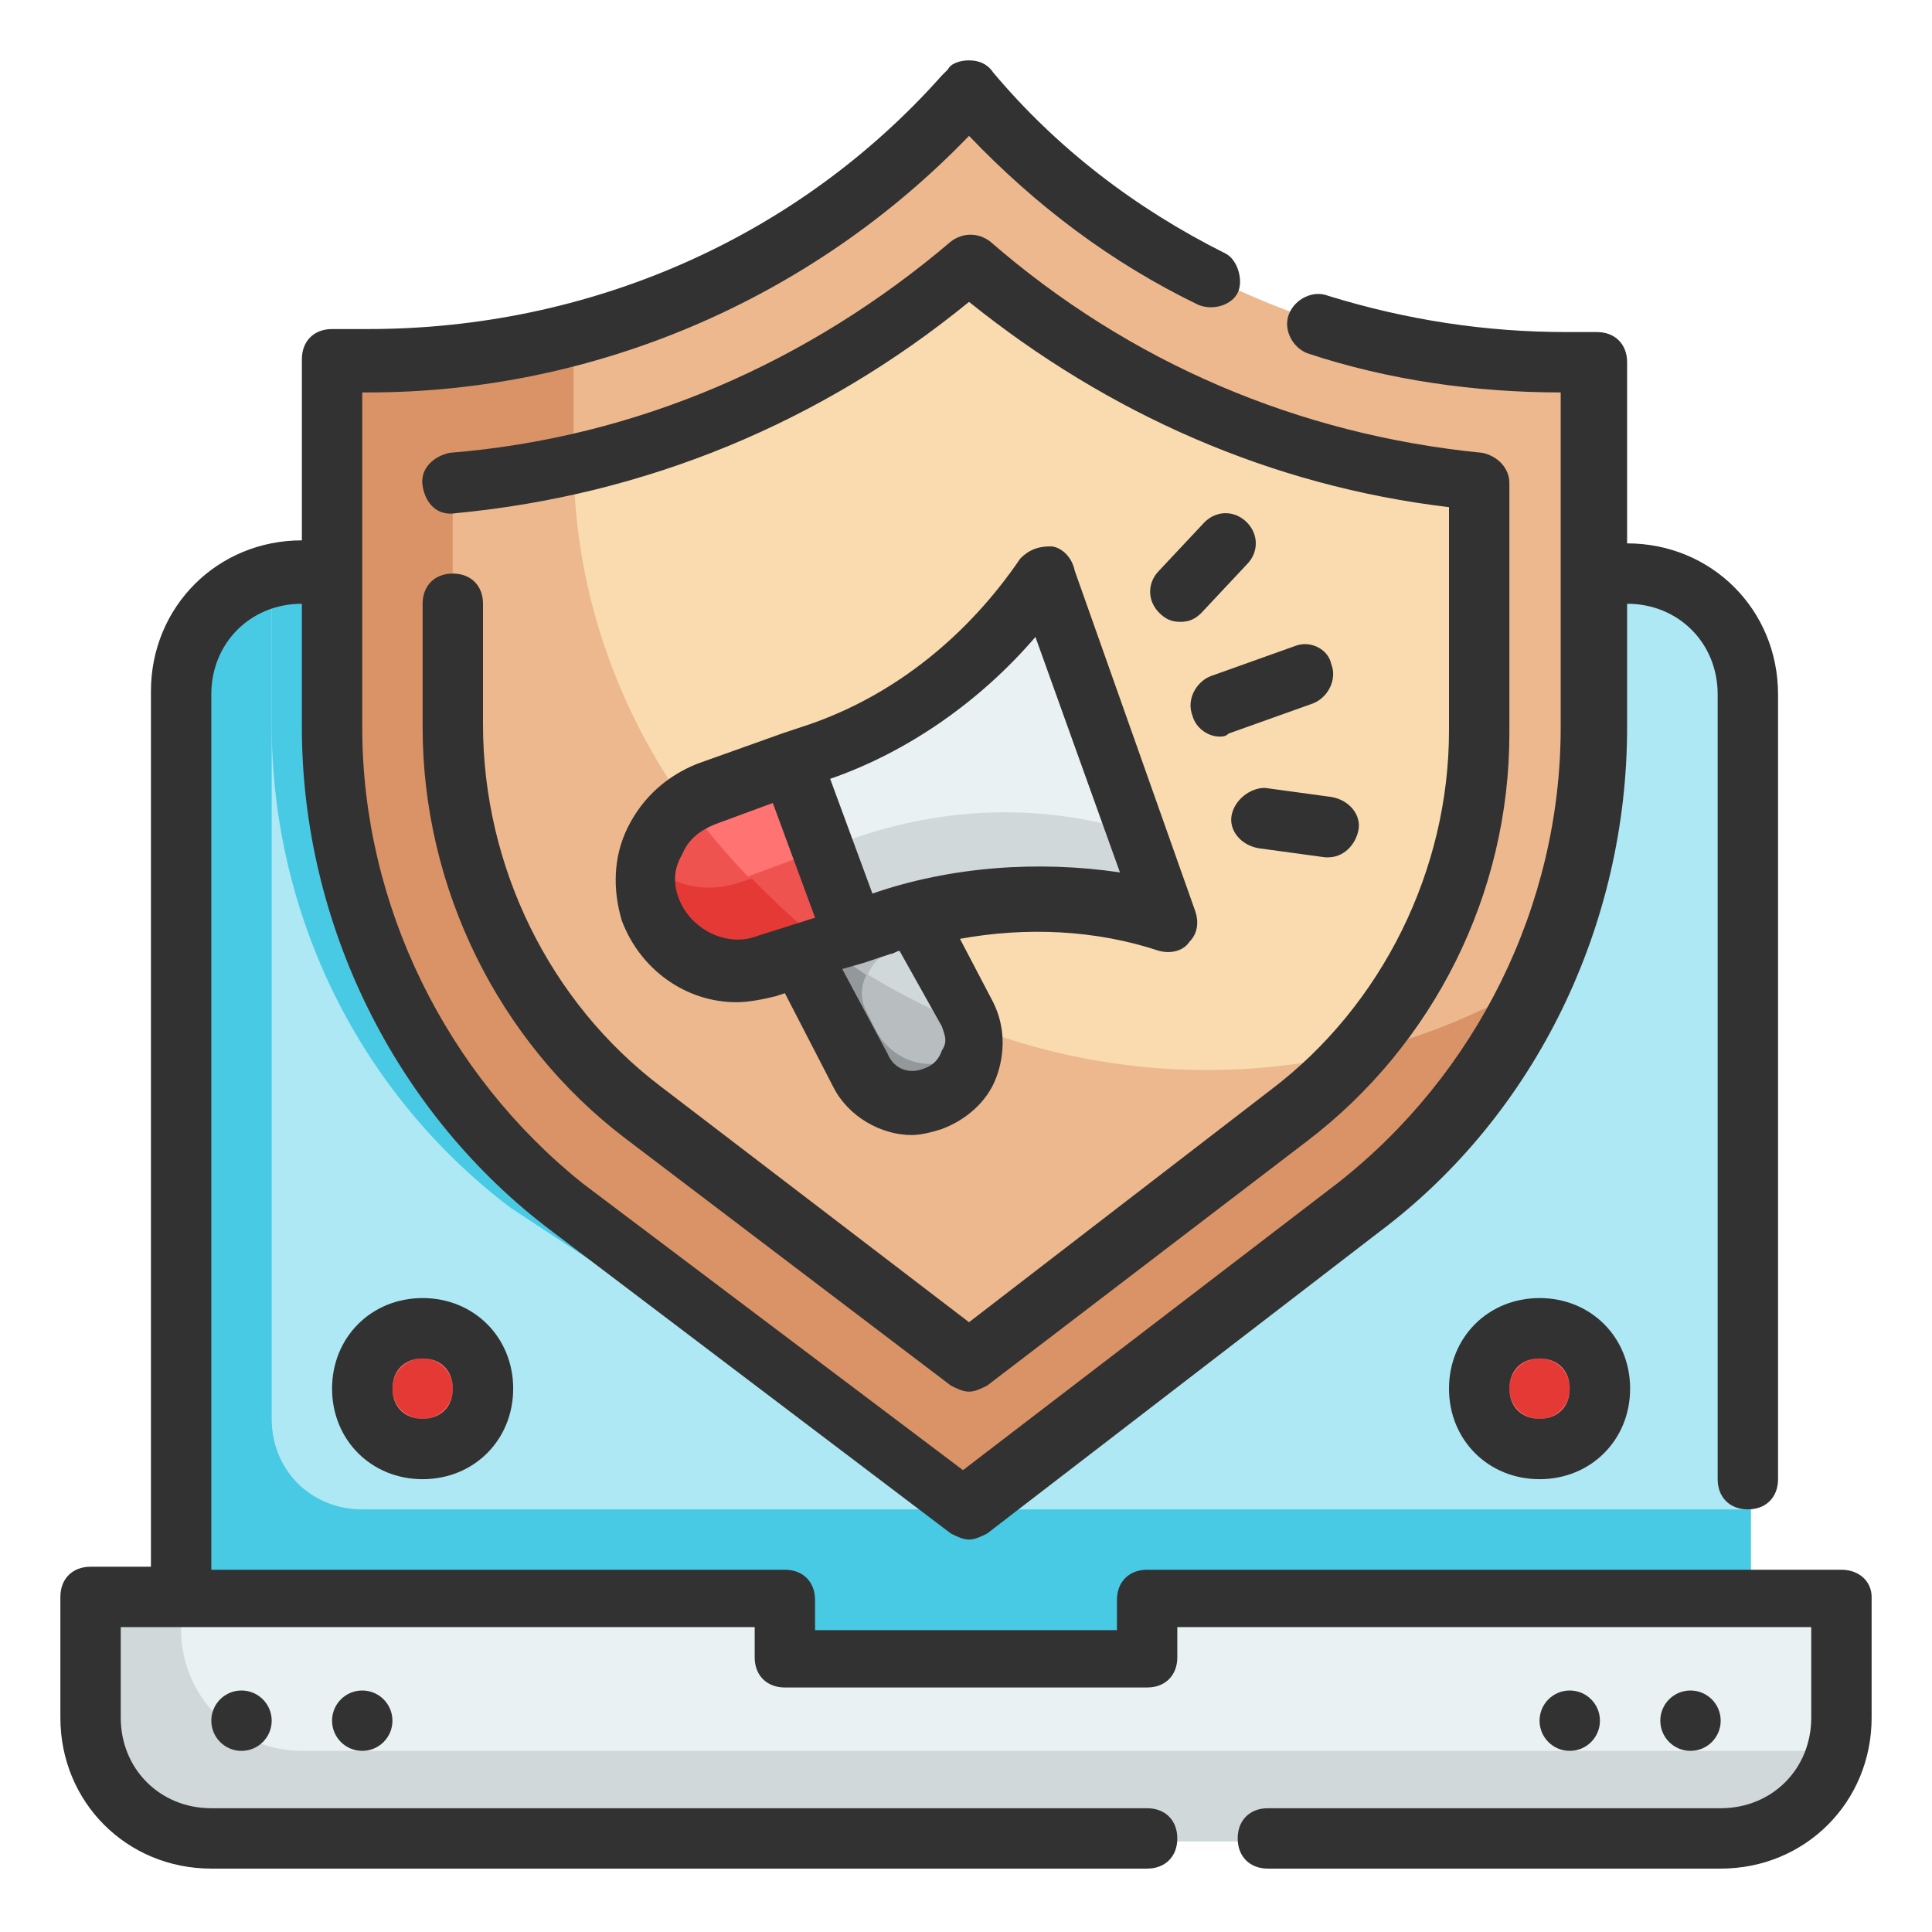 <?xml version="1.0" encoding="utf-8"?>
<!-- Generator: Adobe Illustrator 25.2.3, SVG Export Plug-In . SVG Version: 6.00 Build 0)  -->
<svg version="1.1" id="Fill_Outline" xmlns="http://www.w3.org/2000/svg" xmlns:xlink="http://www.w3.org/1999/xlink" x="0px"
	 y="0px" viewBox="0 0 64 64" enable-background="new 0 0 64 64" xml:space="preserve">
<g id="Color">
	<g>
		<path fill="#ADE8F4" d="M54,19H10c-2.2,0-4,1.8-4,4v32h52V23C58,20.8,56.2,19,54,19z"/>
		<path fill="#48CAE4" d="M58,50v5H6V23c0-1.9,1.3-3.4,3-3.9V47c0,1.7,1.3,3,3,3H58z"/>
		<path fill="#48CAE4" d="M16.9,40l15.2,10l11-10c4.9-3.8,7.8-9.7,7.8-15.9V19H10c-0.3,0-0.7,0.1-1,0.1v4.9
			C9,30.3,11.9,36.2,16.9,40z"/>
		<path fill="#E9F1F2" d="M38,53v2H26v-2H3v4c0,2.2,1.8,4,4,4h50c2.2,0,4-1.8,4-4v-4H38z"/>
		<path fill="#D0D8DA" d="M60.9,57.9c-0.4,1.8-2,3.1-3.9,3.1H7c-2.2,0-4-1.8-4-4v-4h3v1c0,2.2,1.8,4,4,4h50
			C60.3,58,60.6,58,60.9,57.9z"/>
		<g>
			<path fill="#EDB88E" d="M45.2,40l-13,10L18.9,40c-5-3.8-7.9-9.7-7.9-15.9V12h1.2c7.5,0,14.7-3.2,19.7-8.8L32.1,3l0,0
				c5,5.7,12.3,9,19.9,9h1v12.1C53,30.4,50.1,36.2,45.2,40z"/>
			<path fill="#DA9367" d="M51.2,32.3c-1.3,3-3.4,5.6-6.1,7.7l-13,10L18.9,40c-5-3.8-7.9-9.7-7.9-15.9V12h1.2c2.3,0,4.6-0.3,6.8-0.9
				v4c0,6.3,2.9,12.2,7.9,15.9l0.1,0.1C34.1,36.5,43.8,36.9,51.2,32.3z"/>
			<path fill="#F9DBAF" d="M21.3,36.8c-4-3-6.3-7.8-6.3-12.8v-8.2c6.3-0.6,12.3-3.1,17.1-7.3c4.7,4.1,10.6,6.6,16.9,7.2v8.3
				c0,4.9-2.3,9.7-6.3,12.7L32.1,45L21.3,36.8z"/>
			<path fill="#EDB88E" d="M44.8,34.9c-0.6,0.7-1.3,1.3-2.1,1.9L32.1,45l-10.8-8.2c-4-3-6.3-7.8-6.3-12.8v-8.2
				c1.3-0.1,2.7-0.3,4-0.6c0,6.2,3,12,7.9,15.8l0.1,0.1C32.2,35,38.7,36.3,44.8,34.9z"/>
		</g>
		<g>
			<g>
				<path fill="#D0D8DA" d="M31,36.3L31,36.3c-0.9,0.3-2-0.1-2.4-0.9L26,30.7l3.8-1.3l2.2,4.2C32.6,34.6,32.1,35.9,31,36.3z"/>
				<path fill="#B8BEBF" d="M31,36.3c-0.9,0.3-2-0.1-2.4-0.9L26,30.6l0.3-0.1c0.2,0.2,0.4,0.3,0.6,0.5l0.1,0.1
					c1.6,1.2,3.4,2.2,5.2,2.9C32.5,34.9,31.9,36,31,36.3z"/>
				<path fill="#B8BEBF" d="M31.3,35.1c-0.9,0.2-1.8-0.3-2.2-1.1l-0.3-0.6c-0.4-0.7,0-1.6,0.7-1.9c0.4-0.1,0.8-0.3,1.2-0.4l-1-1.8
					L26,30.7l2.5,4.7c0.5,0.9,1.5,1.3,2.4,0.9c0.8-0.3,1.2-1,1.3-1.7C32,34.9,31.7,35.1,31.3,35.1z"/>
				<path fill="#93999A" d="M32.2,34.6c0,0.8-0.5,1.4-1.3,1.7c-0.9,0.3-2-0.1-2.4-0.9L26,30.6l0.3-0.1c0.2,0.2,0.4,0.3,0.6,0.5
					l0.1,0.1c0.6,0.4,1.1,0.8,1.7,1.2c-0.2,0.4-0.2,0.8,0,1.2l0.3,0.6c0.4,0.8,1.3,1.3,2.2,1.1C31.7,35,32,34.9,32.2,34.6z"/>
				<path fill="#FF7373" d="M28.3,30.9l-2.8,1c-1.6,0.6-3.3-0.3-3.8-1.8l0,0c-0.6-1.6,0.3-3.3,1.8-3.8l2.8-1L28.3,30.9z"/>
				<path fill="#E9F1F2" d="M27.2,24.9l-0.9,0.3l2,5.6l0.9-0.3c3.1-1.1,6.4-1.2,9.5-0.2l0,0l-4-11.3l0,0
					C32.9,21.8,30.2,23.8,27.2,24.9z"/>
				<path fill="#EF5350" d="M27.3,28.1l1,2.8l-2.8,1c-1.6,0.6-3.3-0.3-3.8-1.8c-0.2-0.5-0.2-1-0.1-1.5c0.8,0.7,1.9,0.9,3,0.5
					L27.3,28.1z"/>
				<path fill="#EF5350" d="M27.3,31.3l-1.8,0.7c-1.6,0.6-3.3-0.2-3.8-1.8c-0.1-0.3-0.2-0.7-0.2-1c0-1,0.5-1.9,1.3-2.5
					c1.2,1.6,2.6,3.1,4.2,4.4l0.1,0.1C27.1,31.1,27.2,31.2,27.3,31.3z"/>
				<path fill="#E53935" d="M27.3,31.3l-1.8,0.7c-1.6,0.6-3.3-0.2-3.8-1.8c-0.2-0.5-0.2-1-0.1-1.5c0.8,0.7,1.9,0.9,3,0.5l0.3-0.1
					c0.7,0.7,1.4,1.4,2.2,2l0.1,0.1C27.1,31.1,27.2,31.2,27.3,31.3z"/>
				<path fill="#D0D8DA" d="M37.7,27.6l1,2.8c-3.1-1-6.4-0.9-9.5,0.2l-0.9,0.3l-1-2.8l0.9-0.3C31.3,26.7,34.6,26.6,37.7,27.6z"/>
			</g>
		</g>
		<circle fill="#FF7373" cx="51" cy="46" r="2"/>
		<circle fill="#FF7373" cx="14" cy="46" r="2"/>
		<circle fill="#E53935" cx="51" cy="46" r="1"/>
		<circle fill="#E53935" cx="14" cy="46" r="1"/>
	</g>
</g>
<g id="Outline_copy">
	<g>
		<path fill="#323232" d="M61,52H38c-0.6,0-1,0.4-1,1v1H27v-1c0-0.6-0.4-1-1-1H7V23c0-1.7,1.3-3,3-3v4.1c0,6.5,3.1,12.8,8.3,16.7
			l13.2,10c0.2,0.1,0.4,0.2,0.6,0.2c0.2,0,0.4-0.1,0.6-0.2l13-10c5.2-3.9,8.2-10.2,8.2-16.7V20c1.7,0,3,1.3,3,3v26c0,0.6,0.4,1,1,1
			s1-0.4,1-1V23c0-2.8-2.2-5-5-5v-6c0-0.6-0.4-1-1-1h-1c-2.7,0-5.3-0.4-7.9-1.2c-0.5-0.2-1.1,0.1-1.3,0.6c-0.2,0.5,0.1,1.1,0.6,1.3
			c2.7,0.9,5.6,1.3,8.4,1.3v11.1c0,5.9-2.8,11.5-7.4,15.1l-12.4,9.5l-12.6-9.5C14.8,35.6,12,30,12,24.1V13h0.2
			c7.5,0,14.7-3.1,19.9-8.5c2.2,2.3,4.7,4.2,7.6,5.6c0.5,0.2,1.1,0,1.3-0.4s0-1.1-0.4-1.3c-3-1.5-5.6-3.5-7.7-6
			C32.7,2.1,32.4,2,32.1,2c-0.3,0-0.6,0.1-0.7,0.3l-0.2,0.2c-4.8,5.4-11.7,8.4-19,8.4H11c-0.6,0-1,0.4-1,1v6c-2.8,0-5,2.2-5,5v29H3
			c-0.6,0-1,0.4-1,1v4c0,2.8,2.2,5,5,5h31c0.6,0,1-0.4,1-1s-0.4-1-1-1H7c-1.7,0-3-1.3-3-3v-3h21v1c0,0.6,0.4,1,1,1h12
			c0.6,0,1-0.4,1-1v-1h21v3c0,1.7-1.3,3-3,3H42c-0.6,0-1,0.4-1,1s0.4,1,1,1h15c2.8,0,5-2.2,5-5v-4C62,52.4,61.6,52,61,52z"/>
		<circle fill="#323232" cx="52" cy="57" r="1"/>
		<circle fill="#323232" cx="56" cy="57" r="1"/>
		<circle fill="#323232" cx="8" cy="57" r="1"/>
		<circle fill="#323232" cx="12" cy="57" r="1"/>
		<path fill="#323232" d="M15,19c-0.6,0-1,0.4-1,1v4.1c0,5.3,2.5,10.4,6.7,13.6l10.8,8.2c0.2,0.1,0.4,0.2,0.6,0.2
			c0.2,0,0.4-0.1,0.6-0.2l10.6-8.1c4.2-3.2,6.7-8.2,6.7-13.5v-8.3c0-0.5-0.4-0.9-0.9-1c-6.1-0.6-11.7-3-16.3-7
			c-0.4-0.3-0.9-0.3-1.3,0c-4.7,4-10.4,6.5-16.6,7c-0.5,0.1-1,0.5-0.9,1.1s0.5,1,1.1,0.9c6.3-0.6,12.1-3,17-7
			c4.6,3.7,10,6.1,15.9,6.8v7.4c0,4.6-2.2,9.1-5.9,11.9l-10,7.7L21.9,36c-3.7-2.8-5.9-7.3-5.9-12V20C16,19.4,15.6,19,15,19z"/>
		<path fill="#323232" d="M34.8,18.1c-0.4,0-0.7,0.1-1,0.4c-1.7,2.5-4.1,4.5-7,5.5l-0.9,0.3l-2.8,1c-1,0.4-1.8,1.1-2.3,2.1
			c-0.5,1-0.5,2.1-0.2,3.1c0.6,1.6,2.1,2.7,3.8,2.7c0.4,0,0.9-0.1,1.3-0.2l0.3-0.1l1.6,3.1c0.5,1,1.6,1.6,2.6,1.6
			c0.3,0,0.7-0.1,1-0.2c0.8-0.3,1.5-0.9,1.8-1.7c0.3-0.8,0.3-1.7-0.1-2.5l-1.1-2.1c2.2-0.4,4.5-0.3,6.6,0.4c0.4,0.1,0.8,0,1-0.3
			c0.3-0.3,0.3-0.7,0.2-1l-4-11.3C35.5,18.4,35.1,18.1,34.8,18.1z M22.5,29.8c-0.2-0.5-0.2-1,0.1-1.5c0.2-0.5,0.6-0.8,1.1-1l1.9-0.7
			l0.7,1.9l0.7,1.9L25.1,31C24.1,31.4,22.9,30.8,22.5,29.8z M31.2,34c0.1,0.3,0.2,0.5,0,0.8c-0.1,0.3-0.3,0.5-0.6,0.6
			c-0.5,0.2-1,0-1.2-0.5l-1.5-2.8l0.7-0.2l0.9-0.3c0.1,0,0.2-0.1,0.3-0.1L31.2,34z M28.9,29.6l-0.7-1.9l-0.7-1.9h0
			c2.6-0.9,5-2.6,6.8-4.7l2.8,7.8C34.4,28.5,31.5,28.7,28.9,29.6z"/>
		<path fill="#323232" d="M42.9,21.4l-2.8,1c-0.5,0.2-0.8,0.8-0.6,1.3c0.1,0.4,0.5,0.7,0.9,0.7c0.1,0,0.2,0,0.3-0.1l2.8-1
			c0.5-0.2,0.8-0.8,0.6-1.3C44,21.5,43.4,21.2,42.9,21.4z"/>
		<path fill="#323232" d="M39.9,17.3l-1.5,1.6c-0.4,0.4-0.4,1,0,1.4c0.2,0.2,0.4,0.3,0.7,0.3c0.3,0,0.5-0.1,0.7-0.3l1.5-1.6
			c0.4-0.4,0.4-1,0-1.4C40.9,16.9,40.3,16.9,39.9,17.3z"/>
		<path fill="#323232" d="M40.8,27c-0.1,0.5,0.3,1,0.9,1.1l2.2,0.3c0,0,0.1,0,0.1,0c0.5,0,0.9-0.4,1-0.9c0.1-0.5-0.3-1-0.9-1.1
			l-2.2-0.3C41.4,26.1,40.9,26.5,40.8,27z"/>
		<path fill="#323232" d="M48,46c0,1.7,1.3,3,3,3s3-1.3,3-3s-1.3-3-3-3S48,44.3,48,46z M52,46c0,0.6-0.4,1-1,1s-1-0.4-1-1s0.4-1,1-1
			S52,45.4,52,46z"/>
		<path fill="#323232" d="M14,43c-1.7,0-3,1.3-3,3s1.3,3,3,3s3-1.3,3-3S15.7,43,14,43z M14,47c-0.6,0-1-0.4-1-1s0.4-1,1-1s1,0.4,1,1
			S14.6,47,14,47z"/>
	</g>
</g>
</svg>
